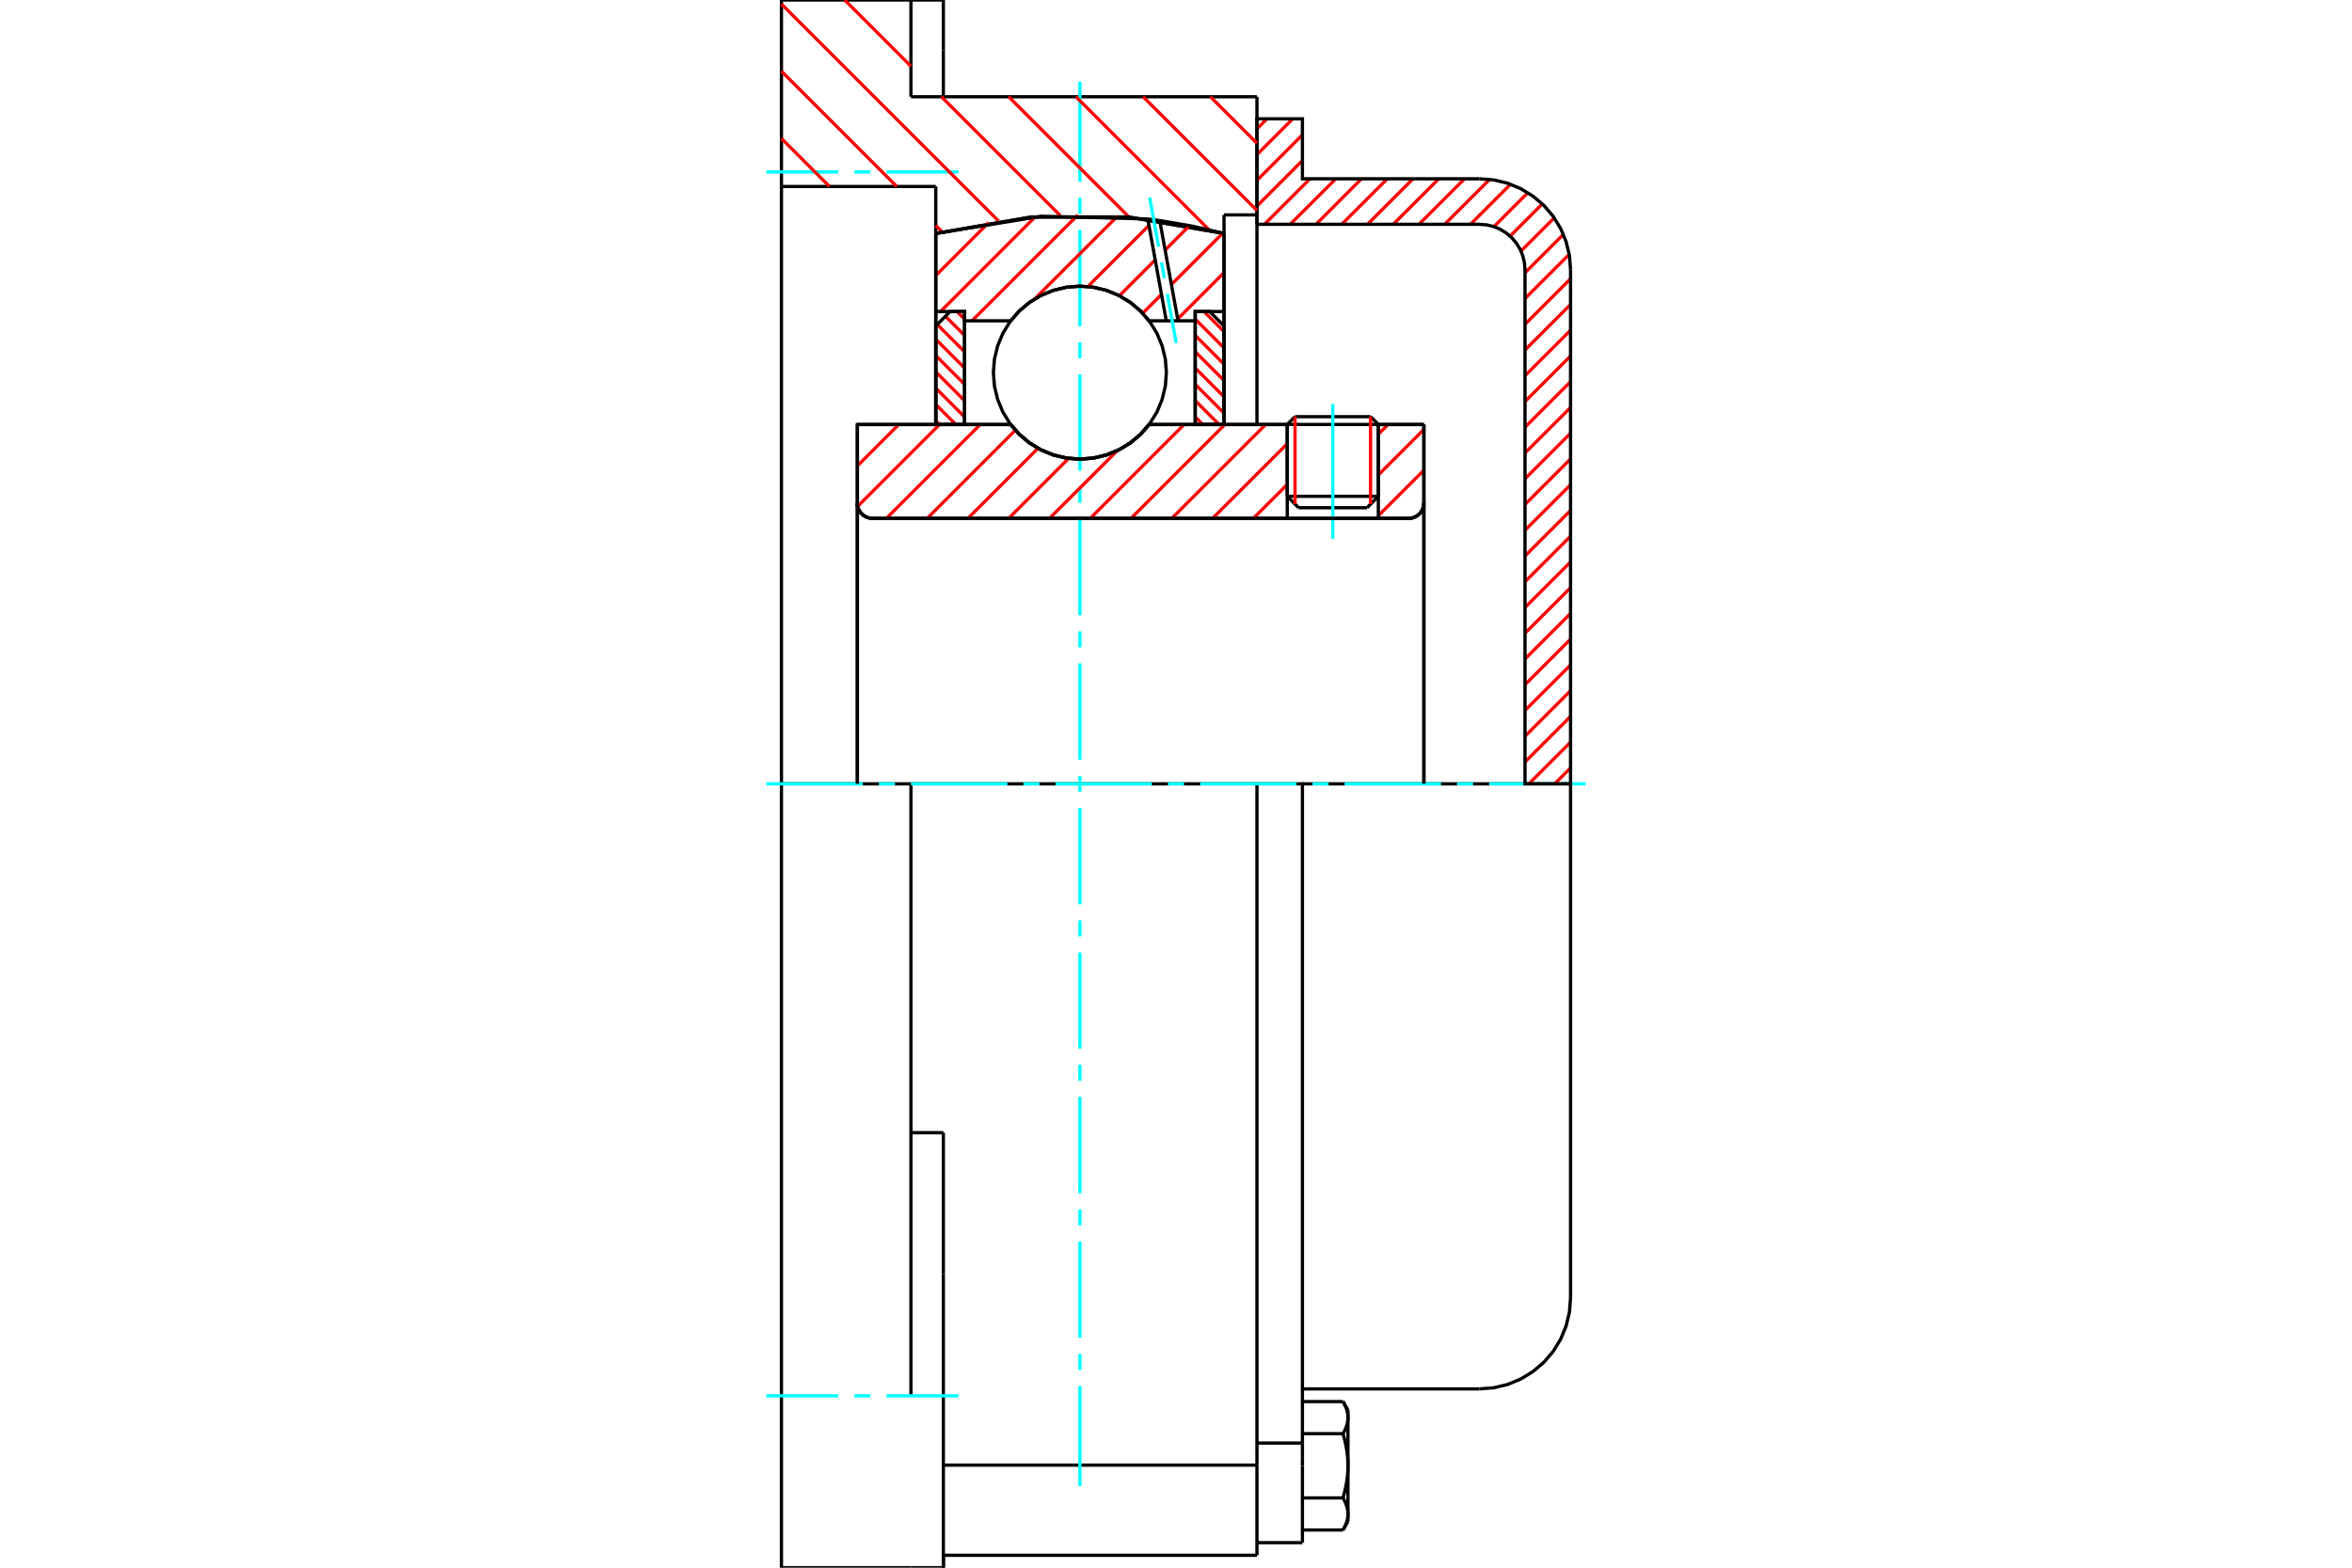 <?xml version="1.0" standalone="no"?>
<!DOCTYPE svg PUBLIC "-//W3C//DTD SVG 1.1//EN"
	"http://www.w3.org/Graphics/SVG/1.1/DTD/svg11.dtd">
<svg xmlns="http://www.w3.org/2000/svg" height="100%" width="100%" viewBox="0 0 36000 24000">
	<rect x="-1800" y="-1200" width="39600" height="26400" style="fill:#FFF"/>
	<g style="fill:none; fill-rule:evenodd" transform="matrix(1 0 0 1 0 0)">
		<g style="fill:none; stroke:#000; stroke-width:50; shape-rendering:geometricPrecision">
			<line x1="21097" y1="6498" x2="19703" y2="6498"/>
			<line x1="19822" y1="6379" x2="20978" y2="6379"/>
			<line x1="19703" y1="7598" x2="21097" y2="7598"/>
			<line x1="20923" y1="7773" x2="19877" y2="7773"/>
			<polyline points="21561,7935 21598,7933 21633,7924 21667,7910 21698,7891 21726,7867 21749,7840 21768,7809 21782,7775 21791,7740 21794,7703"/>
			<line x1="21794" y1="6499" x2="21794" y2="7703"/>
			<line x1="21097" y1="6499" x2="21794" y2="6499"/>
			<line x1="17588" y1="6499" x2="19703" y2="6499"/>
			<polyline points="15470,6499 15605,6653 15762,6784 15937,6889 16126,6966 16325,7013 16529,7029 16733,7013 16932,6966 17121,6889 17296,6784 17453,6653 17588,6499"/>
			<line x1="13123" y1="6499" x2="15470" y2="6499"/>
			<line x1="13123" y1="7703" x2="13123" y2="6499"/>
			<polyline points="13123,7703 13125,7740 13134,7775 13148,7809 13167,7840 13191,7867 13218,7891 13249,7910 13283,7924 13319,7933 13355,7935"/>
			<line x1="21561" y1="7935" x2="13355" y2="7935"/>
			<line x1="21794" y1="7703" x2="21794" y2="12000"/>
			<line x1="13123" y1="7703" x2="13123" y2="12000"/>
			<line x1="19822" y1="6379" x2="19703" y2="6498"/>
			<line x1="21097" y1="6498" x2="20978" y2="6379"/>
			<line x1="20923" y1="7773" x2="21097" y2="7598"/>
			<line x1="19703" y1="7598" x2="19877" y2="7773"/>
			<line x1="19703" y1="6498" x2="19703" y2="7598"/>
			<line x1="21097" y1="7598" x2="21097" y2="6498"/>
			<polyline points="21561,7935 21598,7933 21633,7924 21667,7910 21698,7891 21726,7867 21749,7840 21768,7809 21782,7775 21791,7740 21794,7703"/>
			<polyline points="13123,7703 13125,7740 13134,7775 13148,7809 13167,7840 13191,7867 13218,7891 13249,7910 13283,7924 13319,7933 13355,7935"/>
			<polyline points="19239,23810 19239,22440 19239,22430"/>
			<line x1="14439" y1="22430" x2="19239" y2="22430"/>
			<line x1="13943" y1="1481" x2="19239" y2="1481"/>
			<line x1="19239" y1="12000" x2="19239" y2="22430"/>
			<line x1="19239" y1="12000" x2="13943" y2="12000"/>
			<line x1="14439" y1="17340" x2="13943" y2="17340"/>
			<line x1="13943" y1="12000" x2="11961" y2="12000"/>
			<line x1="14323" y1="2855" x2="11961" y2="2855"/>
			<line x1="14323" y1="3574" x2="14323" y2="2855"/>
			<polyline points="18735,3574 17272,3322 15786,3322 14323,3574"/>
			<line x1="18735" y1="3290" x2="18735" y2="3574"/>
			<line x1="19239" y1="3290" x2="18735" y2="3290"/>
			<line x1="19239" y1="1481" x2="19239" y2="3290"/>
			<line x1="13943" y1="0" x2="13943" y2="1481"/>
			<line x1="11961" y1="0" x2="13943" y2="0"/>
			<line x1="11961" y1="2855" x2="11961" y2="0"/>
			<line x1="18735" y1="3574" x2="18735" y2="6499"/>
			<line x1="14323" y1="6499" x2="14323" y2="3574"/>
			<line x1="19239" y1="3290" x2="19239" y2="6499"/>
			<line x1="11961" y1="12000" x2="11961" y2="2855"/>
			<polyline points="11961,24000 11961,21368 11961,12000"/>
			<line x1="14439" y1="19506" x2="14439" y2="17340"/>
			<line x1="13943" y1="21368" x2="13943" y2="12000"/>
			<line x1="14439" y1="24000" x2="14439" y2="19506"/>
			<line x1="14439" y1="771" x2="14439" y2="0"/>
			<line x1="14439" y1="1481" x2="14439" y2="771"/>
			<line x1="14439" y1="24000" x2="14439" y2="23814"/>
			<line x1="11961" y1="24000" x2="13943" y2="24000"/>
			<line x1="14439" y1="23810" x2="19239" y2="23810"/>
			<line x1="14439" y1="0" x2="13943" y2="0"/>
			<line x1="13943" y1="24000" x2="14439" y2="24000"/>
			<line x1="19239" y1="22092" x2="19935" y2="22092"/>
			<line x1="19935" y1="22318" x2="19935" y2="22092"/>
			<line x1="19935" y1="22440" x2="19935" y2="22318"/>
			<line x1="19935" y1="23617" x2="19935" y2="22440"/>
			<polyline points="19935,22092 19935,12000 19239,12000"/>
			<polyline points="20556,21948 20561,21941 20565,21933 20569,21925 20573,21918 20577,21910 20581,21903 20584,21895 20588,21888 20591,21881 20594,21874 20597,21866 20600,21859 20603,21852 20605,21845 20608,21838 20610,21831 20613,21824 20615,21817 20617,21811 20619,21804 20620,21797 20622,21790 20623,21783 20625,21777 20626,21770 20627,21763 20628,21756 20629,21750 20630,21743 20631,21736 20631,21729 20632,21723 20632,21716 20632,21709 20632,21702"/>
			<polyline points="20632,22440 20632,22426 20632,22413 20632,22400 20631,22386 20631,22373 20630,22359 20629,22346 20628,22332 20627,22319 20626,22305 20625,22292 20623,22278 20622,22265 20620,22251 20619,22237 20617,22224 20615,22210 20613,22196 20610,22182 20608,22168 20605,22155 20603,22140 20600,22126 20597,22112 20594,22098 20591,22083 20588,22069 20584,22054 20581,22039 20577,22025 20573,22010 20569,21995 20565,21979 20561,21964 20556,21948"/>
			<line x1="20632" y1="21702" x2="20632" y2="22440"/>
			<polyline points="20632,23178 20632,23171 20632,23164 20632,23157 20631,23151 20631,23144 20630,23137 20629,23130 20628,23124 20627,23117 20626,23110 20625,23103 20623,23097 20622,23090 20620,23083 20619,23076 20617,23069 20615,23063 20613,23056 20610,23049 20608,23042 20605,23035 20603,23028 20600,23021 20597,23014 20594,23006 20591,22999 20588,22992 20584,22985 20581,22977 20577,22970 20573,22962 20569,22955 20565,22947 20561,22939 20556,22932"/>
			<line x1="20632" y1="22440" x2="20632" y2="23178"/>
			<polyline points="20556,22932 20561,22916 20565,22901 20569,22885 20573,22870 20577,22855 20581,22841 20584,22826 20588,22811 20591,22797 20594,22782 20597,22768 20600,22754 20603,22740 20605,22725 20608,22712 20610,22698 20613,22684 20615,22670 20617,22656 20619,22643 20620,22629 20622,22615 20623,22602 20625,22588 20626,22575 20627,22561 20628,22548 20629,22534 20630,22521 20631,22507 20631,22494 20632,22480 20632,22467 20632,22454 20632,22440"/>
			<line x1="20632" y1="23178" x2="20632" y2="23292"/>
			<polyline points="20556,23423 20561,23416 20565,23408 20569,23400 20573,23393 20577,23385 20581,23378 20584,23370 20588,23363 20591,23356 20594,23349 20597,23341 20600,23334 20603,23327 20605,23320 20608,23313 20610,23306 20613,23299 20615,23292 20617,23286 20619,23279 20620,23272 20622,23265 20623,23258 20625,23252 20626,23245 20627,23238 20628,23231 20629,23225 20630,23218 20631,23211 20631,23204 20632,23198 20632,23191 20632,23184 20632,23178"/>
			<polyline points="20632,21702 20632,21696 20632,21689 20632,21682 20631,21676 20631,21669 20630,21662 20629,21655 20628,21649 20627,21642 20626,21635 20625,21628 20623,21622 20622,21615 20620,21608 20619,21601 20617,21594 20615,21587 20613,21581 20610,21574 20608,21567 20605,21560 20603,21553 20600,21546 20597,21539 20594,21531 20591,21524 20588,21517 20584,21510 20581,21502 20577,21495 20573,21487 20569,21480 20565,21472 20561,21464 20556,21457"/>
			<line x1="20632" y1="21588" x2="20632" y2="21702"/>
			<line x1="19935" y1="23423" x2="20556" y2="23423"/>
			<line x1="19935" y1="22932" x2="20556" y2="22932"/>
			<line x1="19935" y1="21948" x2="20556" y2="21948"/>
			<line x1="19935" y1="21457" x2="20556" y2="21457"/>
			<polyline points="24039,12000 22645,12000 19935,12000"/>
			<line x1="24039" y1="19870" x2="24039" y2="12000"/>
			<line x1="19239" y1="23617" x2="19935" y2="23617"/>
			<line x1="20556" y1="23423" x2="20632" y2="23292"/>
			<line x1="20632" y1="21588" x2="20556" y2="21457"/>
			<polyline points="22645,21263 22863,21246 23076,21195 23278,21111 23464,20997 23631,20855 23773,20689 23887,20502 23971,20300 24022,20088 24039,19870"/>
			<line x1="19935" y1="21263" x2="22645" y2="21263"/>
		</g>
		<g style="fill:none; stroke:#0FF; stroke-width:50; shape-rendering:geometricPrecision">
			<line x1="20400" y1="8251" x2="20400" y2="6183"/>
			<line x1="16529" y1="22752" x2="16529" y2="21218"/>
			<line x1="16529" y1="20972" x2="16529" y2="20726"/>
			<line x1="16529" y1="20480" x2="16529" y2="19005"/>
			<line x1="16529" y1="18760" x2="16529" y2="18514"/>
			<line x1="16529" y1="18268" x2="16529" y2="16793"/>
			<line x1="16529" y1="16547" x2="16529" y2="16302"/>
			<line x1="16529" y1="16056" x2="16529" y2="14581"/>
			<line x1="16529" y1="14335" x2="16529" y2="14089"/>
			<line x1="16529" y1="13844" x2="16529" y2="12369"/>
			<line x1="16529" y1="12123" x2="16529" y2="11877"/>
			<line x1="16529" y1="11631" x2="16529" y2="10156"/>
			<line x1="16529" y1="9911" x2="16529" y2="9665"/>
			<line x1="16529" y1="9419" x2="16529" y2="7944"/>
			<line x1="16529" y1="7698" x2="16529" y2="7453"/>
			<line x1="16529" y1="7207" x2="16529" y2="5732"/>
			<line x1="16529" y1="5486" x2="16529" y2="5240"/>
			<line x1="16529" y1="4995" x2="16529" y2="3520"/>
			<line x1="16529" y1="3274" x2="16529" y2="3028"/>
			<line x1="16529" y1="2782" x2="16529" y2="1248"/>
			<line x1="11729" y1="12000" x2="13207" y2="12000"/>
			<line x1="13453" y1="12000" x2="13698" y2="12000"/>
			<line x1="13944" y1="12000" x2="15419" y2="12000"/>
			<line x1="15665" y1="12000" x2="15911" y2="12000"/>
			<line x1="16156" y1="12000" x2="17631" y2="12000"/>
			<line x1="17877" y1="12000" x2="18123" y2="12000"/>
			<line x1="18369" y1="12000" x2="19844" y2="12000"/>
			<line x1="20089" y1="12000" x2="20335" y2="12000"/>
			<line x1="20581" y1="12000" x2="22056" y2="12000"/>
			<line x1="22302" y1="12000" x2="22547" y2="12000"/>
			<line x1="22793" y1="12000" x2="24271" y2="12000"/>
			<line x1="11729" y1="2632" x2="12831" y2="2632"/>
			<line x1="13077" y1="2632" x2="13323" y2="2632"/>
			<line x1="13569" y1="2632" x2="14671" y2="2632"/>
			<line x1="11729" y1="21368" x2="12831" y2="21368"/>
			<line x1="13077" y1="21368" x2="13323" y2="21368"/>
			<line x1="13569" y1="21368" x2="14671" y2="21368"/>
		</g>
		<g style="fill:none; stroke:#F00; stroke-width:50; shape-rendering:geometricPrecision">
			<line x1="24039" y1="11756" x2="23795" y2="12000"/>
			<line x1="24039" y1="11362" x2="23401" y2="12000"/>
			<line x1="24039" y1="10968" x2="23342" y2="11665"/>
			<line x1="24039" y1="10574" x2="23342" y2="11271"/>
			<line x1="24039" y1="10180" x2="23342" y2="10876"/>
			<line x1="24039" y1="9785" x2="23342" y2="10482"/>
			<line x1="24039" y1="9391" x2="23342" y2="10088"/>
			<line x1="24039" y1="8997" x2="23342" y2="9694"/>
			<line x1="24039" y1="8603" x2="23342" y2="9300"/>
			<line x1="24039" y1="8209" x2="23342" y2="8906"/>
			<line x1="24039" y1="7815" x2="23342" y2="8511"/>
			<line x1="24039" y1="7421" x2="23342" y2="8117"/>
			<line x1="24039" y1="7026" x2="23342" y2="7723"/>
			<line x1="24039" y1="6632" x2="23342" y2="7329"/>
			<line x1="24039" y1="6238" x2="23342" y2="6935"/>
			<line x1="24039" y1="5844" x2="23342" y2="6541"/>
			<line x1="24039" y1="5450" x2="23342" y2="6147"/>
			<line x1="24039" y1="5056" x2="23342" y2="5752"/>
			<line x1="24039" y1="4661" x2="23342" y2="5358"/>
			<line x1="24039" y1="4267" x2="23342" y2="4964"/>
			<line x1="24018" y1="3894" x2="23342" y2="4570"/>
			<line x1="23929" y1="3589" x2="23342" y2="4176"/>
			<line x1="23789" y1="3335" x2="23280" y2="3844"/>
			<line x1="23607" y1="3122" x2="23114" y2="3615"/>
			<line x1="23385" y1="2950" x2="22866" y2="3470"/>
			<line x1="23120" y1="2821" x2="22508" y2="3434"/>
			<line x1="22801" y1="2746" x2="22113" y2="3434"/>
			<line x1="22416" y1="2737" x2="21719" y2="3434"/>
			<line x1="22022" y1="2737" x2="21325" y2="3434"/>
			<line x1="21628" y1="2737" x2="20931" y2="3434"/>
			<line x1="21234" y1="2737" x2="20537" y2="3434"/>
			<line x1="20839" y1="2737" x2="20143" y2="3434"/>
			<line x1="20445" y1="2737" x2="19748" y2="3434"/>
			<line x1="20051" y1="2737" x2="19354" y2="3434"/>
			<line x1="19935" y1="2458" x2="19239" y2="3155"/>
			<line x1="19935" y1="2064" x2="19239" y2="2761"/>
			<line x1="19787" y1="1819" x2="19239" y2="2367"/>
			<line x1="19392" y1="1819" x2="19239" y2="1973"/>
		</g>
		<g style="fill:none; stroke:#000; stroke-width:50; shape-rendering:geometricPrecision">
			<polyline points="19239,3434 19239,1819 19935,1819 19935,2737 22645,2737"/>
			<polyline points="24039,4130 24022,3912 23971,3700 23887,3498 23773,3311 23631,3145 23464,3003 23278,2889 23076,2805 22863,2754 22645,2737"/>
			<polyline points="24039,4130 24039,12000 23342,12000 23342,4130 23333,4021 23308,3915 23266,3814 23209,3721 23138,3638 23055,3567 22961,3509 22860,3468 22754,3442 22645,3434 19239,3434"/>
		</g>
		<g style="fill:none; stroke:#F00; stroke-width:50; shape-rendering:geometricPrecision">
			<line x1="18526" y1="1481" x2="19239" y2="2193"/>
			<line x1="17497" y1="1481" x2="19239" y2="3222"/>
			<line x1="16468" y1="1481" x2="18510" y2="3523"/>
			<line x1="15439" y1="1481" x2="17285" y2="3327"/>
			<line x1="12929" y1="0" x2="13943" y2="1014"/>
			<line x1="14409" y1="1481" x2="16228" y2="3300"/>
			<line x1="11961" y1="62" x2="15284" y2="3384"/>
			<line x1="11961" y1="1091" x2="13725" y2="2855"/>
			<line x1="14323" y1="3452" x2="14420" y2="3550"/>
			<line x1="11961" y1="2120" x2="12696" y2="2855"/>
		</g>
		<g style="fill:none; stroke:#000; stroke-width:50; shape-rendering:geometricPrecision">
			<polyline points="18735,3574 17272,3322 15786,3322 14323,3574"/>
		</g>
		<g style="fill:none; stroke:#F00; stroke-width:50; shape-rendering:geometricPrecision">
			<line x1="20978" y1="6379" x2="20978" y2="7717"/>
			<line x1="19822" y1="7717" x2="19822" y2="6379"/>
			<line x1="14323" y1="6441" x2="14381" y2="6499"/>
			<line x1="14323" y1="6192" x2="14630" y2="6499"/>
			<line x1="14323" y1="5942" x2="14764" y2="6383"/>
			<line x1="14323" y1="5692" x2="14764" y2="6134"/>
			<line x1="14323" y1="5443" x2="14764" y2="5884"/>
			<line x1="14323" y1="5193" x2="14764" y2="5634"/>
			<line x1="14346" y1="4967" x2="14764" y2="5385"/>
			<line x1="14470" y1="4842" x2="14764" y2="5135"/>
			<line x1="14647" y1="4769" x2="14764" y2="4885"/>
		</g>
		<g style="fill:none; stroke:#000; stroke-width:50; shape-rendering:geometricPrecision">
			<polyline points="14764,6499 14764,4769 14543,4769 14323,4990 14323,6499 14764,6499"/>
		</g>
		<g style="fill:none; stroke:#F00; stroke-width:50; shape-rendering:geometricPrecision">
			<line x1="18428" y1="4769" x2="18735" y2="5077"/>
			<line x1="18294" y1="4885" x2="18735" y2="5326"/>
			<line x1="18294" y1="5135" x2="18735" y2="5576"/>
			<line x1="18294" y1="5384" x2="18735" y2="5826"/>
			<line x1="18294" y1="5634" x2="18735" y2="6075"/>
			<line x1="18294" y1="5884" x2="18735" y2="6325"/>
			<line x1="18294" y1="6133" x2="18660" y2="6499"/>
			<line x1="18294" y1="6383" x2="18411" y2="6499"/>
		</g>
		<g style="fill:none; stroke:#000; stroke-width:50; shape-rendering:geometricPrecision">
			<polyline points="18294,6499 18294,4769 18515,4769 18735,4990 18735,6499 18294,6499"/>
			<polyline points="17853,5705 17837,5498 17788,5296 17709,5104 17600,4927 17465,4769 17307,4634 17130,4525 16938,4446 16736,4397 16529,4381 16322,4397 16120,4446 15928,4525 15751,4634 15593,4769 15458,4927 15349,5104 15270,5296 15221,5498 15205,5705 15221,5912 15270,6114 15349,6306 15458,6483 15593,6641 15751,6776 15928,6885 16120,6964 16322,7013 16529,7029 16736,7013 16938,6964 17130,6885 17307,6776 17465,6641 17600,6483 17709,6306 17788,6114 17837,5912 17853,5705"/>
		</g>
		<g style="fill:none; stroke:#F00; stroke-width:50; shape-rendering:geometricPrecision">
			<line x1="18735" y1="4174" x2="18026" y2="4883"/>
			<line x1="18715" y1="3570" x2="17930" y2="4355"/>
			<line x1="17778" y1="4507" x2="17490" y2="4795"/>
			<line x1="18207" y1="3454" x2="17834" y2="3828"/>
			<line x1="17682" y1="3979" x2="17133" y2="4528"/>
			<line x1="17586" y1="3451" x2="16650" y2="4387"/>
			<line x1="17102" y1="3311" x2="15834" y2="4579"/>
			<line x1="16498" y1="3291" x2="14878" y2="4911"/>
			<line x1="15845" y1="3319" x2="14396" y2="4769"/>
			<line x1="15133" y1="3407" x2="14323" y2="4218"/>
			<line x1="14348" y1="3569" x2="14323" y2="3594"/>
		</g>
		<g style="fill:none; stroke:#000; stroke-width:50; shape-rendering:geometricPrecision">
			<polyline points="14323,6499 14323,4769 14323,3574"/>
			<polyline points="17568,3352 15935,3311 14323,3574"/>
			<polyline points="17751,3377 17660,3364 17568,3352"/>
			<polyline points="18735,3574 18246,3461 17751,3377"/>
			<polyline points="18735,3574 18735,4769 18294,4769 18294,4911 18294,6499"/>
			<polyline points="18294,4911 18031,4911 17851,4911 17588,4911 17453,4757 17296,4626 17121,4521 16932,4444 16733,4397 16529,4381 16325,4397 16126,4444 15937,4521 15762,4626 15605,4757 15470,4911 14764,4911 14764,6499"/>
			<polyline points="14764,4911 14764,4769 14323,4769"/>
			<line x1="18735" y1="4769" x2="18735" y2="6499"/>
		</g>
		<g style="fill:none; stroke:#0FF; stroke-width:50; shape-rendering:geometricPrecision">
			<line x1="18003" y1="5251" x2="17866" y2="4500"/>
			<line x1="17822" y1="4258" x2="17778" y2="4016"/>
			<line x1="17734" y1="3775" x2="17597" y2="3024"/>
		</g>
		<g style="fill:none; stroke:#000; stroke-width:50; shape-rendering:geometricPrecision">
			<line x1="17851" y1="4911" x2="17568" y2="3352"/>
			<line x1="18031" y1="4911" x2="17751" y2="3377"/>
		</g>
		<g style="fill:none; stroke:#F00; stroke-width:50; shape-rendering:geometricPrecision">
			<line x1="21794" y1="7199" x2="21097" y2="7895"/>
			<line x1="21794" y1="6574" x2="21097" y2="7271"/>
			<line x1="21245" y1="6499" x2="21097" y2="6647"/>
			<line x1="19703" y1="7417" x2="19184" y2="7935"/>
			<line x1="19703" y1="6793" x2="18560" y2="7935"/>
			<line x1="19372" y1="6499" x2="17936" y2="7935"/>
			<line x1="18748" y1="6499" x2="17312" y2="7935"/>
			<line x1="18124" y1="6499" x2="16688" y2="7935"/>
			<line x1="17101" y1="6899" x2="16064" y2="7935"/>
			<line x1="16358" y1="7017" x2="15440" y2="7935"/>
			<line x1="15888" y1="6863" x2="14816" y2="7935"/>
			<line x1="15541" y1="6586" x2="14192" y2="7935"/>
			<line x1="15004" y1="6499" x2="13568" y2="7935"/>
			<line x1="14380" y1="6499" x2="13128" y2="7751"/>
			<line x1="13756" y1="6499" x2="13123" y2="7132"/>
			<line x1="13132" y1="6499" x2="13123" y2="6508"/>
		</g>
		<g style="fill:none; stroke:#000; stroke-width:50; shape-rendering:geometricPrecision">
			<line x1="21794" y1="12000" x2="21794" y2="6499"/>
			<polyline points="21561,7935 21598,7933 21633,7924 21667,7910 21698,7891 21726,7867 21749,7840 21768,7809 21782,7775 21791,7740 21794,7703"/>
			<polyline points="21561,7935 21097,7935 21097,6499"/>
			<polyline points="21097,7935 19703,7935 19703,6499"/>
			<line x1="19703" y1="7935" x2="13355" y2="7935"/>
			<polyline points="13123,7703 13125,7740 13134,7775 13148,7809 13167,7840 13191,7867 13218,7891 13249,7910 13283,7924 13319,7933 13355,7935"/>
			<polyline points="13123,7703 13123,6499 13564,6499 15470,6499 15605,6653 15762,6784 15937,6889 16126,6966 16325,7013 16529,7029 16733,7013 16932,6966 17121,6889 17296,6784 17453,6653 17588,6499 19703,6499"/>
			<line x1="21097" y1="6499" x2="21794" y2="6499"/>
			<line x1="13123" y1="12000" x2="13123" y2="7703"/>
		</g>
	</g>
</svg>
